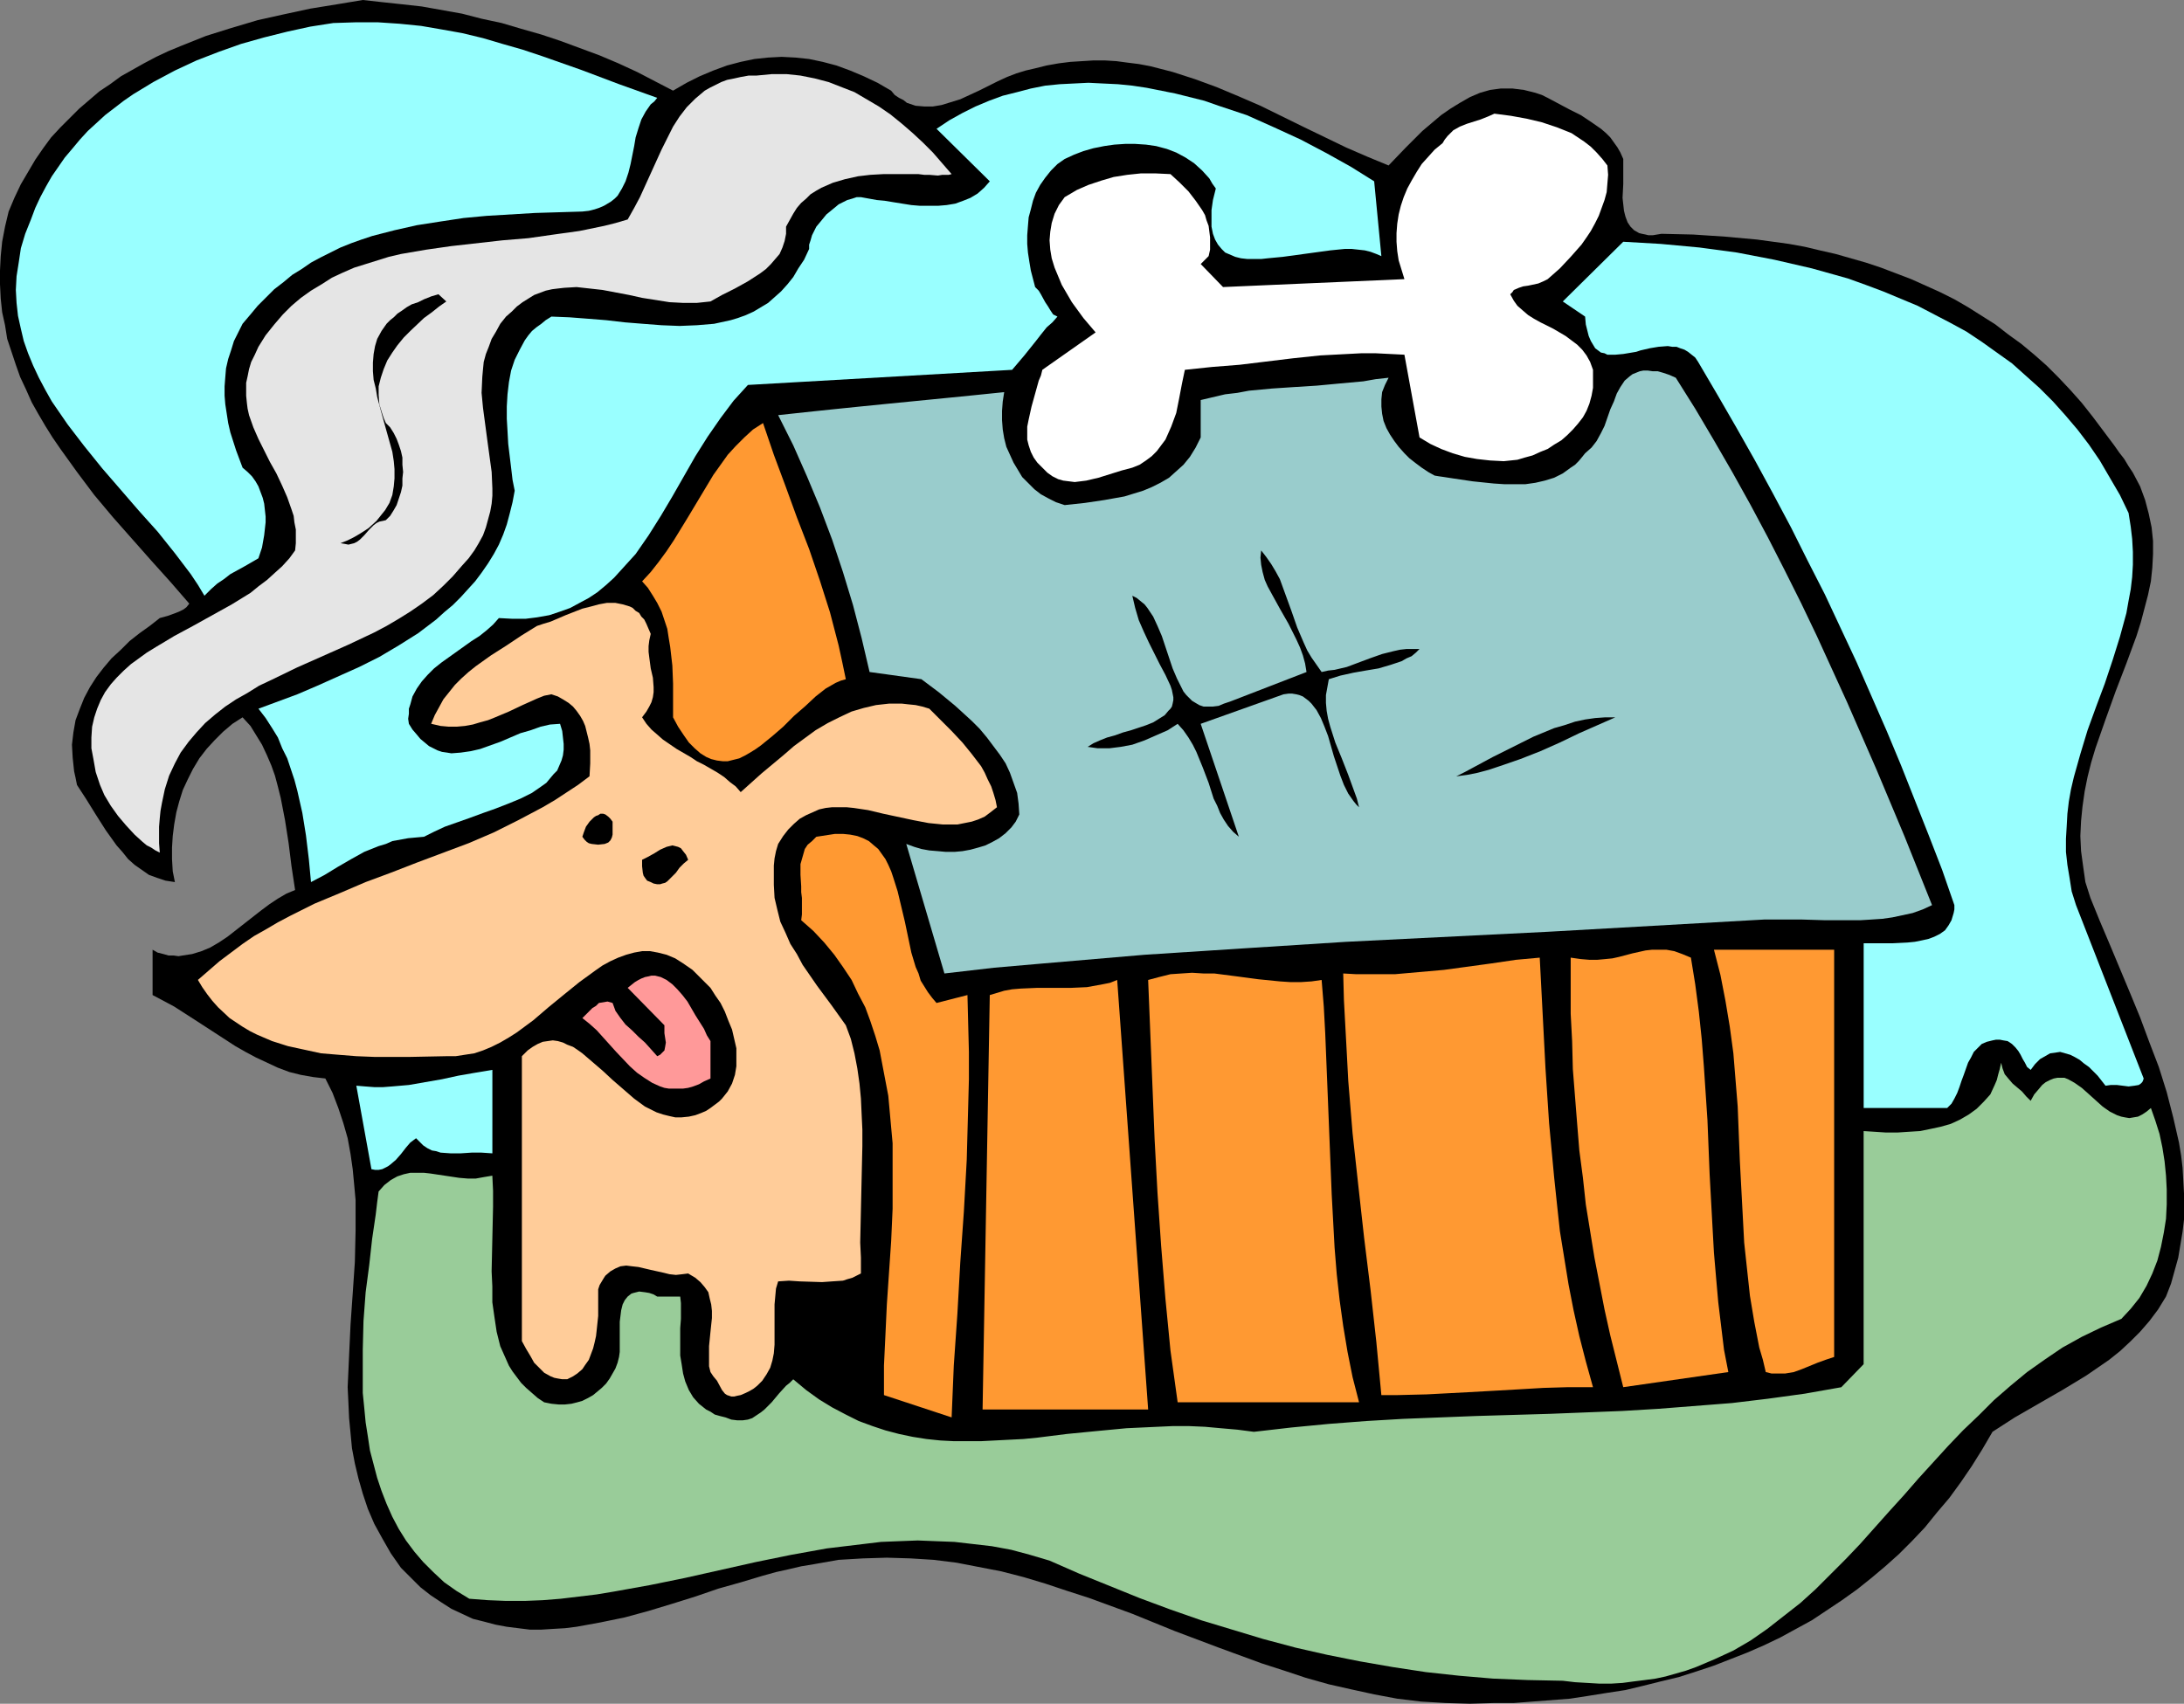 <?xml version="1.0" encoding="UTF-8" standalone="no"?>
<svg
   version="1.0"
   width="129.724mm"
   height="101.222mm"
   id="svg23"
   sodipodi:docname="Dog in House 6.wmf"
   xmlns:inkscape="http://www.inkscape.org/namespaces/inkscape"
   xmlns:sodipodi="http://sodipodi.sourceforge.net/DTD/sodipodi-0.dtd"
   xmlns="http://www.w3.org/2000/svg"
   xmlns:svg="http://www.w3.org/2000/svg">
  <rect width="100%" height="100%" fill="#808080" stroke="none"/>
  <sodipodi:namedview
     id="namedview23"
     pagecolor="#ffffff"
     bordercolor="#000000"
     borderopacity="0.25"
     inkscape:showpageshadow="2"
     inkscape:pageopacity="0.0"
     inkscape:pagecheckerboard="0"
     inkscape:deskcolor="#d1d1d1"
     inkscape:document-units="mm" />
  <defs
     id="defs1">
    <pattern
       id="WMFhbasepattern"
       patternUnits="userSpaceOnUse"
       width="6"
       height="6"
       x="0"
       y="0" />
  </defs>
  <path
     style="fill:#000000;fill-opacity:1;fill-rule:evenodd;stroke:none"
     d="m 151.096,20.356 3.07,-1.777 2.909,-1.454 3.07,-1.292 3.07,-1.131 3.07,-0.808 3.07,-0.646 3.07,-0.323 3.07,-0.162 3.07,0.162 3.07,0.323 3.07,0.646 3.07,0.808 3.07,1.131 3.07,1.292 3.07,1.454 3.07,1.777 0.808,0.969 0.97,0.646 0.97,0.485 0.808,0.646 0.97,0.323 0.97,0.323 1.939,0.162 h 1.939 l 1.939,-0.323 2.101,-0.646 2.101,-0.646 4.202,-1.939 4.202,-2.1 2.101,-0.969 2.101,-0.808 2.101,-0.646 2.101,-0.485 2.586,-0.646 2.747,-0.485 2.586,-0.323 2.586,-0.162 2.586,-0.162 h 2.586 l 2.586,0.162 2.424,0.323 2.586,0.323 2.586,0.485 5.01,1.292 5.01,1.616 4.848,1.777 5.01,2.1 4.848,2.1 9.534,4.685 9.696,4.685 4.848,2.1 4.686,1.939 3.717,-3.877 3.878,-3.877 2.101,-1.777 2.101,-1.777 2.101,-1.454 2.101,-1.292 2.262,-1.292 2.262,-0.969 2.262,-0.646 2.424,-0.323 h 2.586 l 1.293,0.162 1.293,0.162 1.293,0.323 1.293,0.323 1.454,0.485 1.293,0.646 2.424,1.292 2.424,1.292 2.586,1.292 2.424,1.616 2.101,1.454 1.131,0.969 0.97,0.969 0.808,1.131 0.808,1.131 0.646,1.131 0.646,1.454 v 1.131 1.454 1.454 1.616 l -0.162,3.07 0.162,1.454 0.162,1.454 0.323,1.292 0.485,1.292 0.646,0.969 0.808,0.808 1.131,0.646 0.646,0.162 0.808,0.162 0.646,0.162 h 0.97 l 0.97,-0.162 0.97,-0.162 7.11,0.162 7.272,0.485 7.11,0.646 7.11,0.969 3.555,0.646 3.394,0.808 3.555,0.808 3.394,0.969 3.394,0.969 3.394,1.131 3.394,1.292 3.394,1.292 3.232,1.454 3.232,1.454 3.232,1.616 3.07,1.777 3.07,1.939 3.07,1.939 2.909,2.262 2.909,2.1 2.909,2.423 2.747,2.423 2.747,2.746 2.586,2.746 2.586,2.908 2.424,3.07 2.424,3.231 2.424,3.231 1.131,1.616 1.131,1.454 0.97,1.616 0.97,1.454 1.616,3.07 1.131,3.07 0.808,3.07 0.646,3.07 0.323,3.07 v 2.908 l -0.162,3.07 -0.323,3.07 -0.646,3.07 -0.808,3.07 -0.808,3.07 -0.97,3.07 -2.262,6.139 -2.424,6.301 -2.262,6.301 -2.262,6.462 -0.97,3.231 -0.808,3.231 -0.646,3.231 -0.485,3.393 -0.323,3.231 -0.162,3.393 0.162,3.393 0.485,3.554 0.485,3.393 1.131,3.554 2.101,5.17 2.262,5.331 4.525,10.824 2.262,5.493 2.101,5.655 2.101,5.493 1.778,5.655 1.454,5.655 1.293,5.655 0.485,2.908 0.323,2.747 0.162,2.908 0.162,2.908 v 2.908 2.908 l -0.323,2.747 -0.485,2.908 -0.485,2.908 -0.808,2.908 -0.808,2.908 -1.131,2.908 -1.778,2.908 -1.939,2.585 -2.101,2.423 -2.262,2.262 -2.262,2.1 -2.424,1.939 -5.171,3.554 -5.333,3.231 -5.333,3.07 -5.333,3.07 -5.01,3.231 -2.262,3.877 -2.424,3.877 -2.424,3.554 -2.586,3.554 -2.747,3.231 -2.747,3.393 -2.909,3.07 -2.909,2.908 -3.07,2.746 -3.07,2.585 -3.232,2.585 -3.394,2.423 -3.394,2.262 -3.394,2.262 -3.555,1.939 -3.555,1.939 -3.717,1.777 -3.717,1.616 -3.717,1.454 -3.717,1.454 -3.878,1.292 -4.04,1.292 -4.04,0.969 -3.878,0.969 -4.04,0.969 -4.202,0.646 -4.04,0.646 -4.202,0.646 -4.202,0.323 -4.202,0.323 -4.202,0.323 h -4.363 l -5.494,0.162 -5.494,-0.162 -5.494,-0.323 -5.333,-0.646 -5.171,-0.969 -5.171,-1.131 -5.01,-1.131 -5.171,-1.454 -4.848,-1.616 -5.01,-1.616 -9.696,-3.554 -9.858,-3.716 -9.534,-3.877 -9.696,-3.554 -5.01,-1.616 -4.848,-1.616 -4.848,-1.454 -5.01,-1.292 -5.01,-0.969 -5.01,-0.969 -5.171,-0.646 -5.171,-0.323 -5.333,-0.162 -5.333,0.162 -5.494,0.323 -2.747,0.485 -2.747,0.485 -2.909,0.485 -2.747,0.646 -2.909,0.646 -2.909,0.808 -4.848,1.454 -5.171,1.454 -5.171,1.777 -5.171,1.616 -5.333,1.616 -5.333,1.454 -5.494,1.131 -5.333,0.969 -2.586,0.323 -2.747,0.162 -2.586,0.162 h -2.586 l -2.586,-0.323 -2.586,-0.323 -2.586,-0.485 -2.424,-0.646 -2.586,-0.646 -2.424,-1.131 -2.424,-1.131 -2.262,-1.454 -2.424,-1.616 -2.262,-1.777 -2.101,-2.1 -2.262,-2.262 -2.262,-3.231 -1.939,-3.393 -1.778,-3.231 -1.454,-3.393 -1.131,-3.393 -0.97,-3.393 -0.808,-3.393 -0.646,-3.393 -0.323,-3.393 -0.323,-3.393 -0.162,-3.554 -0.162,-3.393 0.323,-7.109 0.323,-6.947 0.485,-6.947 0.485,-7.109 0.162,-6.947 v -3.554 -3.393 l -0.323,-3.554 -0.323,-3.393 -0.485,-3.393 -0.646,-3.554 -0.97,-3.393 -1.131,-3.393 -1.293,-3.393 -1.616,-3.231 -2.747,-0.323 -2.747,-0.485 -2.586,-0.646 -2.586,-0.969 -2.424,-1.131 -2.424,-1.131 -2.424,-1.292 -2.262,-1.292 -9.211,-5.978 -4.525,-2.908 -2.424,-1.292 -2.424,-1.292 v -10.178 l 1.131,0.646 1.293,0.323 1.131,0.323 h 1.131 l 1.131,0.162 0.97,-0.162 2.101,-0.323 2.101,-0.646 1.939,-0.808 1.939,-1.131 1.939,-1.292 3.717,-2.908 3.717,-2.908 1.939,-1.454 1.939,-1.292 1.939,-1.131 1.939,-0.808 -0.808,-5.331 -0.646,-5.17 -0.808,-5.17 -0.97,-5.008 -0.646,-2.585 -0.646,-2.423 -0.808,-2.262 -0.97,-2.262 -1.131,-2.423 -1.293,-2.1 -1.293,-2.1 -1.778,-1.939 -2.262,1.454 -2.101,1.777 -1.939,1.939 -1.778,1.939 -1.616,2.1 -1.454,2.423 -1.131,2.262 -1.131,2.423 -0.808,2.585 -0.646,2.423 -0.485,2.746 -0.323,2.585 -0.162,2.585 v 2.585 l 0.162,2.747 0.485,2.423 -2.101,-0.323 -1.939,-0.646 -1.778,-0.646 -1.616,-1.131 -1.616,-1.131 -1.454,-1.292 -1.293,-1.616 -1.293,-1.454 -2.424,-3.393 -2.262,-3.554 -2.101,-3.393 -2.101,-3.231 -0.323,-1.616 -0.323,-1.454 -0.323,-3.07 -0.162,-2.908 0.323,-2.746 0.485,-2.747 0.97,-2.585 0.97,-2.423 1.293,-2.423 1.454,-2.262 1.616,-2.1 1.778,-2.1 2.101,-1.939 1.939,-1.939 2.262,-1.777 2.262,-1.616 2.262,-1.777 1.778,-0.485 1.778,-0.646 0.808,-0.323 0.97,-0.485 0.646,-0.485 0.646,-0.808 -4.202,-4.847 -4.363,-4.847 -8.565,-9.694 -4.202,-5.008 -3.878,-5.17 -3.717,-5.17 -1.778,-2.585 -1.616,-2.585 L 8.565,92.896 7.11,90.311 5.818,87.403 4.525,84.657 3.555,81.91 2.586,79.002 1.616,76.094 1.131,73.025 0.485,70.116 0.162,67.047 0,63.816 v -3.07 l 0.162,-3.231 0.323,-3.231 0.646,-3.393 0.808,-3.393 1.293,-3.07 1.454,-3.07 1.616,-2.746 1.616,-2.746 1.778,-2.585 1.778,-2.423 2.101,-2.262 2.101,-2.1 2.101,-2.1 2.262,-1.939 2.262,-1.939 2.424,-1.616 2.424,-1.777 2.586,-1.454 2.586,-1.454 2.747,-1.454 2.747,-1.292 L 40.562,10.34 46.218,8.078 51.874,6.301 57.853,4.524 63.67,3.231 69.65,1.939 75.629,0.969 81.446,0 l 4.363,0.485 4.525,0.485 4.363,0.485 4.525,0.808 4.525,0.808 4.363,1.131 4.525,0.969 4.363,1.292 4.525,1.292 4.363,1.454 4.363,1.616 4.363,1.616 4.202,1.777 4.202,1.939 4.04,2.1 z"
     id="path1" />
  <path
     style="fill:#99ffff;fill-opacity:1;fill-rule:evenodd;stroke:none"
     d="m 147.541,21.972 -0.646,0.808 -0.808,0.646 -1.131,1.616 -0.97,1.777 -0.646,1.939 -0.646,2.1 -0.323,1.939 -0.808,4.039 -0.485,1.939 -0.646,1.939 -0.808,1.616 -0.97,1.616 -0.646,0.646 -0.808,0.646 -0.808,0.485 -0.808,0.485 -1.131,0.485 -0.97,0.323 -1.293,0.323 -1.454,0.162 -10.666,0.323 -10.827,0.646 -5.171,0.485 -5.333,0.808 -5.171,0.808 -5.01,1.131 -5.01,1.292 -2.424,0.808 -2.262,0.808 -2.424,0.969 -2.262,1.131 -2.262,1.131 -2.101,1.131 -2.101,1.454 -2.101,1.292 -1.939,1.616 -2.101,1.616 -1.778,1.777 -1.939,1.939 -1.616,1.939 -1.778,2.1 -0.97,1.939 -0.97,1.939 -0.646,2.1 -0.646,1.939 -0.485,2.1 -0.162,1.939 -0.162,2.1 v 2.1 l 0.162,1.939 0.323,2.1 0.323,2.1 0.485,2.1 1.293,4.039 1.454,3.877 1.131,0.969 0.97,0.969 0.808,1.131 0.646,1.131 0.485,1.292 0.485,1.292 0.323,1.292 0.162,1.454 0.162,1.454 v 1.292 l -0.323,2.908 -0.485,2.747 -0.808,2.423 -3.07,1.777 -3.232,1.777 -1.454,1.131 -1.454,0.969 -1.454,1.292 -1.454,1.454 -1.454,-2.423 -1.616,-2.423 -3.555,-4.685 -3.878,-4.847 -4.202,-4.685 -8.242,-9.532 -4.04,-5.008 -3.717,-4.847 -1.778,-2.585 -1.778,-2.585 -1.454,-2.585 L 8.726,84.818 7.434,82.072 6.302,79.325 5.333,76.579 4.686,73.832 4.04,70.924 3.717,68.016 3.555,65.108 l 0.162,-3.07 0.485,-3.07 0.485,-3.231 0.97,-3.231 1.293,-3.231 0.97,-2.585 1.131,-2.423 1.293,-2.423 1.293,-2.262 1.454,-2.1 1.454,-2.1 1.778,-2.1 1.616,-1.939 1.778,-1.939 1.939,-1.777 1.939,-1.777 2.101,-1.616 2.101,-1.616 2.101,-1.454 4.525,-2.746 4.848,-2.585 4.848,-2.262 5.01,-1.939 5.01,-1.777 5.171,-1.454 5.171,-1.292 5.171,-1.131 5.171,-0.808 5.01,-0.162 h 5.01 l 4.848,0.323 4.848,0.485 4.686,0.808 4.525,0.808 4.686,1.131 4.363,1.292 4.525,1.292 4.363,1.454 8.726,3.07 8.565,3.231 z"
     id="path2" />
  <path
     style="fill:#e5e5e5;fill-opacity:1;fill-rule:evenodd;stroke:none"
     d="m 213.635,39.097 -0.646,0.162 h -0.646 -0.808 l -0.97,0.162 -1.939,-0.162 h -1.131 l -1.293,-0.162 h -2.424 -2.747 -2.747 l -2.909,0.162 -2.747,0.323 -2.909,0.646 -2.747,0.808 -2.586,1.131 -1.131,0.646 -1.293,0.808 -0.97,0.969 -1.131,0.969 -0.97,1.131 -0.808,1.292 -0.808,1.454 -0.808,1.454 v 1.616 l -0.323,1.616 -0.485,1.454 -0.646,1.454 -0.97,1.131 -0.97,1.131 -1.131,1.131 -1.293,0.969 -2.747,1.777 -2.909,1.616 -2.909,1.454 -2.586,1.454 -3.07,0.323 h -3.07 l -3.07,-0.162 -3.07,-0.485 -3.07,-0.485 -2.909,-0.646 -5.979,-1.131 -2.909,-0.323 -2.909,-0.323 -2.747,0.162 -1.454,0.162 -1.293,0.162 -1.454,0.323 -1.293,0.485 -1.293,0.485 -1.293,0.808 -1.293,0.808 -1.293,0.969 -1.131,1.131 -1.293,1.131 -1.293,1.616 -0.97,1.777 -0.97,1.616 -0.646,1.777 -0.646,1.616 -0.485,1.777 -0.162,1.616 -0.162,1.777 -0.162,3.554 0.323,3.393 0.97,7.27 0.485,3.554 0.485,3.554 0.162,3.716 v 1.616 l -0.162,1.777 -0.323,1.777 -0.485,1.777 -0.485,1.777 -0.646,1.777 -0.97,1.777 -0.97,1.616 -1.293,1.777 -1.454,1.616 -2.101,2.423 -2.101,2.1 -2.262,2.1 -2.586,1.939 -2.586,1.777 -2.586,1.616 -2.747,1.616 -2.747,1.454 -5.818,2.747 -5.818,2.585 -5.818,2.585 -5.656,2.747 -2.747,1.292 -2.586,1.616 -2.586,1.454 -2.424,1.616 -2.262,1.777 -2.262,1.939 -1.939,2.1 -1.778,2.1 -1.778,2.423 -1.293,2.423 -1.293,2.747 -0.97,3.07 -0.646,3.07 -0.323,1.777 -0.162,1.616 -0.162,1.939 v 1.777 1.939 l 0.162,2.1 -0.97,-0.485 -0.97,-0.646 -0.97,-0.485 -0.97,-0.808 -1.778,-1.616 -1.939,-2.1 -1.778,-2.1 -1.616,-2.262 -1.454,-2.423 -0.97,-2.262 -0.97,-2.908 -0.485,-2.747 -0.485,-2.585 v -2.423 l 0.162,-2.423 0.485,-2.1 0.646,-1.939 0.808,-1.939 0.97,-1.777 1.293,-1.777 1.293,-1.454 1.616,-1.616 1.616,-1.454 1.778,-1.292 1.778,-1.292 2.101,-1.292 4.04,-2.423 4.202,-2.262 4.363,-2.423 4.363,-2.423 4.202,-2.585 1.778,-1.454 1.939,-1.454 1.778,-1.616 1.616,-1.454 1.616,-1.777 1.293,-1.777 0.162,-1.616 v -1.616 -1.454 l -0.323,-1.616 -0.162,-1.454 -0.485,-1.454 -0.97,-2.747 -1.131,-2.585 -1.293,-2.746 -1.454,-2.585 -1.293,-2.585 -1.293,-2.585 -1.131,-2.585 -0.97,-2.746 -0.323,-1.454 -0.162,-1.292 -0.162,-1.616 v -1.454 -1.454 l 0.323,-1.454 0.323,-1.616 0.485,-1.616 0.808,-1.616 0.808,-1.777 1.616,-2.585 1.939,-2.423 1.939,-2.262 1.939,-1.939 2.101,-1.777 2.262,-1.616 2.424,-1.454 2.262,-1.454 2.424,-1.131 2.586,-1.131 2.586,-0.808 2.586,-0.808 2.586,-0.808 2.747,-0.646 5.656,-0.969 5.656,-0.808 11.474,-1.292 5.818,-0.485 5.656,-0.808 5.818,-0.808 5.494,-1.131 2.586,-0.646 2.747,-0.808 1.454,-2.585 1.293,-2.423 2.424,-5.331 2.424,-5.331 1.293,-2.585 1.293,-2.585 1.454,-2.262 1.616,-2.1 1.939,-1.939 2.101,-1.777 1.131,-0.646 1.293,-0.646 1.293,-0.646 1.293,-0.485 1.616,-0.323 1.454,-0.323 1.778,-0.323 h 1.778 l 3.394,-0.323 h 3.394 l 3.07,0.323 3.232,0.646 3.07,0.808 2.909,1.131 2.909,1.131 2.747,1.616 2.747,1.616 2.586,1.777 2.586,2.1 2.424,2.1 2.262,2.1 2.262,2.262 2.101,2.423 z"
     id="path3" />
  <path
     style="fill:#99ffff;fill-opacity:1;fill-rule:evenodd;stroke:none"
     d="m 308.494,40.713 1.616,16.802 -1.131,-0.485 -1.293,-0.485 -1.293,-0.323 -1.454,-0.162 -1.454,-0.162 h -1.616 l -3.232,0.323 -3.555,0.485 -7.11,0.969 -3.394,0.323 -1.454,0.162 h -1.616 -1.454 l -1.454,-0.162 -1.293,-0.323 -1.131,-0.485 -1.131,-0.485 -0.808,-0.808 -0.808,-0.969 -0.646,-1.131 -0.485,-1.292 -0.323,-1.616 v -1.777 -1.939 l 0.323,-2.262 0.323,-1.292 0.323,-1.292 -0.808,-1.131 -0.646,-1.131 -1.616,-1.777 -1.778,-1.616 -1.939,-1.292 -2.101,-1.131 -2.101,-0.808 -2.424,-0.646 -2.262,-0.323 -2.424,-0.162 h -2.262 l -2.424,0.162 -2.262,0.323 -2.424,0.485 -2.262,0.646 -2.101,0.808 -2.101,0.969 -1.616,1.131 -1.454,1.454 -1.293,1.616 -1.131,1.616 -0.97,1.777 -0.646,1.777 -0.485,1.939 -0.485,1.777 -0.162,1.939 -0.162,2.1 v 1.939 l 0.162,1.939 0.323,2.1 0.323,1.939 0.97,3.716 0.808,0.808 0.485,0.808 0.97,1.777 0.646,0.969 0.485,0.808 0.646,0.969 0.97,0.485 -1.131,1.292 -1.293,1.131 -1.293,1.616 -1.131,1.454 -2.586,3.231 -2.747,3.231 -59.307,3.393 -1.616,1.777 -1.616,1.777 -1.454,1.939 -1.454,1.939 -2.909,4.201 -2.747,4.362 -5.171,9.047 -2.586,4.362 -2.747,4.362 -2.909,4.201 -1.616,1.777 -1.616,1.777 -1.616,1.777 -1.778,1.616 -1.939,1.616 -1.939,1.292 -2.101,1.131 -2.101,1.131 -2.262,0.808 -2.424,0.808 -2.747,0.485 -2.586,0.323 h -2.909 l -3.07,-0.162 -1.293,1.454 -1.454,1.292 -1.616,1.292 -1.778,1.131 -3.394,2.423 -3.394,2.423 -1.616,1.292 -1.454,1.454 -1.293,1.454 -1.131,1.616 -0.97,1.777 -0.485,1.777 -0.323,0.969 v 1.131 l -0.162,1.131 0.162,1.131 0.808,1.292 0.97,1.131 0.808,0.969 0.97,0.808 0.97,0.808 0.97,0.485 0.97,0.485 0.97,0.323 1.131,0.162 0.97,0.162 2.101,-0.162 2.262,-0.323 2.101,-0.485 2.262,-0.808 2.262,-0.808 2.262,-0.969 2.262,-0.969 2.262,-0.646 2.262,-0.808 2.101,-0.485 2.262,-0.162 0.485,1.616 0.162,1.454 0.162,1.454 v 1.292 l -0.162,1.292 -0.323,1.131 -0.485,1.131 -0.485,1.131 -0.808,0.808 -0.808,0.969 -0.808,0.969 -1.131,0.808 -2.101,1.454 -2.586,1.292 -2.747,1.131 -2.909,1.131 -2.747,0.969 -3.07,1.131 -2.747,0.969 -2.747,0.969 -2.424,1.131 -2.262,1.131 -1.778,0.162 -1.778,0.162 -1.778,0.323 -1.778,0.323 -1.454,0.646 -1.616,0.485 -3.232,1.292 -2.909,1.616 -3.07,1.777 -2.909,1.777 -3.07,1.616 -0.485,-5.17 -0.646,-5.331 -0.808,-5.008 -1.131,-5.008 -0.646,-2.423 -0.808,-2.423 -0.808,-2.423 -1.131,-2.262 -0.97,-2.423 -1.293,-2.1 -1.454,-2.262 -1.616,-2.1 4.363,-1.616 4.363,-1.616 4.525,-1.939 4.686,-2.1 4.686,-2.1 4.525,-2.262 4.363,-2.585 4.363,-2.747 4.04,-3.07 1.778,-1.616 1.939,-1.616 1.778,-1.777 1.616,-1.777 1.616,-1.777 1.454,-1.939 1.454,-2.1 1.293,-2.1 1.131,-2.1 0.97,-2.262 0.808,-2.262 0.646,-2.423 0.646,-2.585 0.485,-2.585 -0.485,-2.423 -0.323,-2.746 -0.646,-5.331 -0.162,-2.908 -0.162,-2.746 v -2.746 l 0.162,-2.746 0.323,-2.746 0.485,-2.585 0.808,-2.423 1.131,-2.262 1.131,-2.1 0.808,-1.131 0.808,-0.969 0.97,-0.808 1.131,-0.808 0.97,-0.808 1.293,-0.808 4.04,0.162 4.202,0.323 4.04,0.323 4.202,0.485 4.04,0.323 4.202,0.323 4.04,0.162 3.878,-0.162 3.878,-0.323 3.717,-0.808 1.616,-0.485 1.778,-0.646 1.778,-0.808 1.616,-0.969 1.616,-0.969 1.454,-1.292 1.454,-1.292 1.454,-1.616 1.293,-1.616 1.131,-1.939 1.293,-1.939 1.131,-2.423 v -0.969 l 0.323,-0.969 0.323,-1.131 0.485,-0.969 0.485,-0.969 0.808,-0.969 1.454,-1.777 1.778,-1.454 0.97,-0.808 0.97,-0.485 0.97,-0.485 1.131,-0.323 0.97,-0.323 h 0.97 l 1.778,0.323 1.778,0.323 1.778,0.162 1.939,0.323 4.04,0.646 1.939,0.162 h 2.101 1.939 l 1.939,-0.162 1.939,-0.323 1.778,-0.646 1.616,-0.646 1.616,-0.969 1.454,-1.292 1.293,-1.454 -11.958,-11.794 2.909,-1.939 2.909,-1.616 2.909,-1.454 3.07,-1.292 3.07,-1.131 3.232,-0.808 3.07,-0.808 3.232,-0.646 3.232,-0.323 3.232,-0.162 3.232,-0.162 3.232,0.162 3.394,0.162 3.232,0.323 3.232,0.485 6.464,1.292 3.232,0.808 3.232,0.808 3.232,1.131 6.302,2.1 6.141,2.746 5.979,2.746 5.818,3.07 5.494,3.07 z"
     id="path4" />
  <path
     style="fill:#ffffff;fill-opacity:1;fill-rule:evenodd;stroke:none"
     d="m 360.852,37.159 0.162,2.1 -0.162,1.939 -0.162,1.939 -0.485,1.777 -0.646,1.777 -0.646,1.777 -0.808,1.616 -0.97,1.777 -0.97,1.454 -1.131,1.616 -2.424,2.746 -2.424,2.585 -2.747,2.423 -0.97,0.485 -1.131,0.485 -2.262,0.485 -1.131,0.162 -0.97,0.323 -1.131,0.485 -0.323,0.485 -0.485,0.485 0.808,1.454 0.808,1.131 1.293,1.131 1.131,0.969 1.293,0.808 1.454,0.808 2.909,1.454 2.747,1.616 1.293,0.969 1.293,0.969 1.131,1.131 0.97,1.292 0.808,1.454 0.646,1.777 v 1.939 2.1 l -0.323,1.777 -0.485,1.777 -0.646,1.616 -0.808,1.454 -1.131,1.454 -1.131,1.292 -1.293,1.292 -1.293,1.131 -1.616,0.969 -1.454,0.969 -1.616,0.646 -1.778,0.808 -1.778,0.485 -1.616,0.485 -3.07,0.323 -3.07,-0.162 -2.909,-0.323 -2.747,-0.485 -2.747,-0.808 -2.586,-0.969 -2.424,-1.131 -2.424,-1.454 -3.394,-18.579 -3.232,-0.162 -3.232,-0.162 h -3.232 l -3.07,0.162 -6.141,0.323 -6.141,0.646 -11.958,1.454 -6.141,0.485 -6.141,0.646 -0.646,3.07 -0.646,3.393 -0.646,3.231 -1.131,3.07 -0.646,1.454 -0.646,1.454 -0.97,1.292 -0.97,1.292 -1.131,1.131 -1.293,0.969 -1.454,0.969 -1.616,0.646 -2.424,0.646 -2.586,0.808 -2.586,0.808 -2.747,0.646 -1.293,0.162 -1.293,0.162 -1.293,-0.162 -1.293,-0.162 -1.131,-0.323 -1.293,-0.646 -1.131,-0.808 -1.131,-1.131 -1.131,-1.131 -0.808,-1.131 -0.646,-1.292 -0.485,-1.454 -0.323,-1.292 v -1.454 -1.454 l 0.323,-1.616 0.646,-2.908 0.808,-2.908 0.808,-2.908 0.485,-1.131 0.323,-1.292 11.958,-8.401 -2.747,-3.231 -2.586,-3.554 -1.131,-1.939 -1.131,-1.939 -0.808,-1.939 -0.808,-1.939 -0.646,-2.1 -0.323,-1.939 -0.162,-2.1 0.162,-1.939 0.323,-1.939 0.646,-2.1 0.97,-1.939 1.293,-1.777 2.747,-1.616 2.586,-1.131 2.909,-0.969 2.747,-0.808 3.07,-0.485 3.07,-0.323 h 3.232 l 3.394,0.162 2.101,1.939 1.939,1.939 1.616,2.1 1.454,2.1 0.646,1.131 0.323,1.131 0.485,1.292 0.162,1.292 0.162,1.292 v 1.292 1.454 l -0.323,1.454 -1.778,1.777 5.01,5.17 40.723,-1.777 -0.646,-2.1 -0.646,-2.1 -0.323,-2.1 -0.162,-2.1 v -1.939 l 0.162,-2.1 0.323,-2.1 0.485,-1.939 0.646,-1.939 0.808,-1.939 0.97,-1.777 1.131,-1.939 1.131,-1.777 1.454,-1.616 1.454,-1.616 1.778,-1.454 0.485,-0.808 0.646,-0.808 0.646,-0.646 0.646,-0.646 1.454,-0.808 1.616,-0.646 3.07,-0.969 1.616,-0.646 1.454,-0.646 3.717,0.485 3.555,0.646 3.394,0.808 3.394,1.131 1.616,0.646 1.616,0.646 1.454,0.969 1.454,0.969 1.454,1.131 1.293,1.292 1.293,1.454 z"
     id="path5" />
  <path
     style="fill:#99ffff;fill-opacity:1;fill-rule:evenodd;stroke:none"
     d="m 477.851,115.191 0.485,3.07 0.323,2.747 0.162,2.908 v 2.908 l -0.162,2.747 -0.323,2.746 -0.485,2.585 -0.485,2.747 -1.454,5.331 -1.616,5.17 -1.778,5.331 -1.939,5.17 -1.939,5.331 -1.616,5.331 -1.454,5.17 -0.646,2.747 -0.485,2.746 -0.323,2.747 -0.162,2.908 -0.162,2.747 v 2.908 l 0.323,2.908 0.485,2.908 0.485,3.07 0.97,3.07 15.19,38.936 -0.162,0.485 -0.162,0.323 -0.323,0.323 -0.485,0.323 -0.97,0.162 -1.293,0.162 -1.293,-0.162 -1.293,-0.162 h -1.454 l -1.131,0.162 -1.778,-2.262 -1.939,-1.939 -1.131,-0.808 -0.97,-0.808 -1.131,-0.646 -0.97,-0.485 -1.131,-0.323 -1.131,-0.323 -1.131,0.162 -1.131,0.162 -1.131,0.646 -1.131,0.646 -1.131,1.131 -0.97,1.292 -0.808,-0.646 -0.485,-0.969 -0.485,-0.808 -0.485,-0.969 -0.485,-0.808 -0.646,-0.808 -0.808,-0.808 -0.97,-0.646 -0.97,-0.162 -0.808,-0.162 h -0.808 l -0.808,0.162 -1.293,0.323 -1.131,0.485 -0.97,0.969 -0.808,0.808 -0.646,1.292 -0.646,1.131 -0.97,2.747 -0.485,1.292 -0.485,1.454 -0.485,1.292 -0.646,1.292 -0.646,1.131 -0.97,0.969 h -18.746 v -36.997 h 3.232 3.394 l 3.232,-0.162 1.616,-0.162 1.616,-0.323 1.454,-0.323 1.293,-0.485 1.293,-0.646 1.131,-0.808 0.808,-1.131 0.646,-1.131 0.485,-1.616 0.162,-0.808 v -0.969 l -2.747,-7.916 -3.07,-7.916 -3.07,-7.755 -3.07,-7.755 -3.232,-7.755 -3.394,-7.755 -3.394,-7.755 -3.555,-7.593 -3.555,-7.593 -3.878,-7.593 -3.717,-7.432 -4.04,-7.593 -4.04,-7.432 -4.202,-7.432 -4.202,-7.27 -4.363,-7.432 -0.646,-0.969 -0.808,-0.646 -0.808,-0.646 -0.808,-0.485 -0.97,-0.323 -0.808,-0.323 h -0.97 l -0.97,-0.162 -2.101,0.162 -1.939,0.323 -2.101,0.485 -0.97,0.323 -0.97,0.162 -1.939,0.323 -1.778,0.162 h -0.97 -0.808 l -0.646,-0.323 -0.808,-0.162 -0.646,-0.485 -0.646,-0.485 -0.485,-0.808 -0.485,-0.808 -0.485,-1.131 -0.323,-1.292 -0.323,-1.292 -0.162,-1.777 -5.01,-3.393 13.574,-13.409 8.403,0.485 8.726,0.808 8.403,1.131 4.202,0.808 4.202,0.808 4.202,0.969 4.202,0.969 4.04,1.131 4.04,1.131 4.04,1.454 3.878,1.454 3.878,1.616 3.878,1.616 3.717,1.939 3.717,1.939 3.555,1.939 3.394,2.262 3.394,2.423 3.394,2.423 3.07,2.746 3.07,2.746 3.07,3.07 2.747,3.07 2.747,3.231 2.586,3.393 2.424,3.554 2.262,3.877 2.262,3.877 z"
     id="path6" />
  <path
     style="fill:#000000;fill-opacity:1;fill-rule:evenodd;stroke:none"
     d="m 100.192,67.693 -1.616,1.131 -1.616,1.292 -1.778,1.292 -3.07,2.908 -1.454,1.454 -1.454,1.777 -1.131,1.616 -1.131,1.777 -0.808,1.939 -0.646,1.939 -0.485,1.939 v 1.939 l 0.162,2.1 0.646,2.1 0.323,0.969 0.485,1.131 0.97,0.969 0.808,1.292 0.646,1.292 0.485,1.292 0.485,1.454 0.323,1.454 v 1.616 l 0.162,1.616 -0.162,1.454 v 1.616 l -0.323,1.454 -0.485,1.454 -0.485,1.454 -0.646,1.131 -0.808,1.292 -0.97,0.969 -0.646,0.162 -0.808,0.162 -0.646,0.323 -0.646,0.485 -0.97,0.969 -1.131,1.292 -0.97,0.969 -0.646,0.485 -0.646,0.323 -0.646,0.162 -0.646,0.162 -0.808,-0.162 -0.97,-0.162 1.616,-0.646 1.293,-0.646 1.131,-0.646 1.293,-0.808 0.97,-0.646 1.778,-1.616 0.646,-0.808 1.293,-1.616 0.97,-1.616 0.646,-1.777 0.323,-1.939 0.162,-1.777 v -2.1 l -0.162,-1.777 -0.323,-2.1 -1.131,-4.039 -1.131,-4.039 -1.131,-4.201 -0.323,-1.939 -0.485,-1.939 -0.162,-1.939 v -1.939 l 0.162,-1.939 0.323,-1.777 0.485,-1.616 0.97,-1.777 1.131,-1.616 0.808,-0.808 0.808,-0.646 0.808,-0.808 0.97,-0.646 1.131,-0.808 1.131,-0.646 1.454,-0.485 1.293,-0.646 1.616,-0.646 1.616,-0.485 z"
     id="path7" />
  <path
     style="fill:#99cccc;fill-opacity:1;fill-rule:evenodd;stroke:none"
     d="m 322.068,106.79 0.97,0.162 1.131,0.162 2.101,0.323 4.363,0.646 4.686,0.485 2.424,0.162 h 2.262 2.424 l 2.262,-0.323 2.101,-0.485 2.101,-0.646 1.939,-0.969 1.778,-1.292 0.97,-0.646 0.808,-0.808 0.808,-0.969 0.646,-0.808 1.454,-1.292 1.131,-1.454 0.97,-1.777 0.808,-1.616 1.293,-3.716 0.808,-1.777 0.646,-1.777 0.808,-1.454 0.97,-1.454 1.131,-0.969 0.646,-0.485 0.808,-0.323 0.808,-0.323 0.808,-0.162 h 0.97 l 1.131,0.162 h 1.131 l 1.131,0.323 1.454,0.485 1.454,0.646 4.363,6.947 4.202,7.109 4.202,7.27 4.04,7.27 3.878,7.27 3.717,7.27 3.717,7.432 3.555,7.432 3.394,7.432 3.394,7.432 6.626,15.187 6.302,15.025 6.141,15.348 -2.101,0.969 -2.262,0.808 -2.262,0.485 -2.262,0.485 -2.262,0.323 -2.424,0.162 -2.586,0.162 h -2.424 -5.333 l -5.333,-0.162 h -5.656 -2.747 l -2.909,0.162 -22.786,1.292 -22.786,1.292 -45.41,2.262 -22.786,1.454 -22.462,1.454 -11.312,0.969 -11.312,0.969 -11.15,0.969 -11.15,1.292 -8.565,-29.081 1.778,0.646 1.616,0.485 1.778,0.323 1.939,0.162 1.778,0.162 h 1.939 l 1.778,-0.162 1.778,-0.323 1.778,-0.485 1.616,-0.485 1.616,-0.808 1.454,-0.808 1.454,-1.131 1.293,-1.292 0.97,-1.292 0.808,-1.616 -0.162,-2.423 -0.323,-2.423 -0.808,-2.262 -0.808,-2.262 -0.97,-2.1 -1.293,-1.939 -1.454,-1.939 -1.454,-1.939 -1.616,-1.939 -1.778,-1.777 -3.717,-3.393 -3.717,-3.07 -3.878,-2.908 -11.635,-1.616 -1.778,-7.593 -1.939,-7.432 -2.262,-7.432 -2.424,-7.27 -2.747,-7.27 -2.909,-6.947 -3.07,-6.947 -3.394,-6.785 5.979,-0.646 6.141,-0.646 6.302,-0.646 6.464,-0.646 13.09,-1.292 6.464,-0.646 6.302,-0.646 -0.323,2.1 -0.162,2.1 v 2.1 l 0.162,2.1 0.323,1.939 0.485,1.939 0.808,1.777 0.808,1.777 0.97,1.616 0.97,1.616 1.293,1.292 1.454,1.454 1.454,1.131 1.778,0.969 1.616,0.808 1.939,0.646 4.525,-0.485 4.363,-0.646 4.525,-0.808 2.101,-0.646 2.101,-0.646 1.939,-0.808 1.939,-0.969 1.939,-1.131 1.616,-1.454 1.616,-1.454 1.454,-1.777 1.293,-2.1 1.131,-2.262 v -8.401 0 l 2.747,-0.646 2.747,-0.646 2.747,-0.323 2.586,-0.485 5.171,-0.485 4.848,-0.323 2.586,-0.162 2.586,-0.162 5.171,-0.485 5.333,-0.485 2.747,-0.485 2.909,-0.323 -0.808,1.616 -0.646,1.616 -0.162,1.616 v 1.616 l 0.162,1.616 0.323,1.616 0.646,1.616 0.808,1.454 0.97,1.454 0.97,1.292 1.293,1.454 1.131,1.131 1.454,1.131 1.293,0.969 1.454,0.969 z"
     id="path8" />
  <path
     style="fill:#ff9932;fill-opacity:1;fill-rule:evenodd;stroke:none"
     d="m 171.296,94.997 2.424,7.109 2.586,6.947 2.586,7.109 2.747,7.109 2.424,7.109 2.262,7.109 0.97,3.716 0.97,3.716 0.808,3.716 0.808,3.877 -1.131,0.323 -1.131,0.485 -1.131,0.646 -1.131,0.646 -2.262,1.777 -2.424,2.262 -2.424,2.1 -2.424,2.423 -2.424,2.1 -2.586,2.1 -1.131,0.808 -1.293,0.808 -1.131,0.646 -1.293,0.646 -1.293,0.323 -1.293,0.323 h -1.131 l -1.293,-0.162 -1.293,-0.323 -1.131,-0.485 -1.293,-0.808 -1.293,-1.131 -1.293,-1.292 -1.131,-1.616 -1.293,-1.939 -1.131,-2.1 v -3.716 -3.877 l -0.162,-4.039 -0.485,-4.201 -0.323,-1.939 -0.323,-2.1 -0.646,-1.939 -0.646,-1.939 -0.97,-1.939 -0.97,-1.616 -1.131,-1.777 -1.293,-1.454 1.939,-2.1 1.778,-2.262 1.778,-2.423 1.616,-2.423 3.07,-5.008 2.909,-4.847 2.909,-4.847 1.616,-2.262 1.616,-2.262 1.778,-1.939 1.939,-1.939 1.939,-1.777 z"
     id="path9" />
  <path
     style="fill:#000000;fill-opacity:1;fill-rule:evenodd;stroke:none"
     d="m 296.697,150.896 1.454,-0.323 1.454,-0.162 2.747,-0.646 2.586,-0.969 2.586,-0.969 2.747,-0.969 2.586,-0.646 1.454,-0.323 1.454,-0.162 h 1.454 1.454 l -0.808,0.808 -0.97,0.808 -1.131,0.485 -1.131,0.646 -2.424,0.808 -2.747,0.808 -2.909,0.485 -2.747,0.485 -2.909,0.646 -2.586,0.808 -0.323,1.777 -0.323,1.777 v 1.777 l 0.162,1.777 0.323,1.777 0.485,1.777 1.131,3.554 1.454,3.554 1.454,3.716 1.293,3.554 0.646,1.777 0.485,1.939 -0.646,-0.646 -0.646,-0.808 -1.131,-1.616 -0.97,-1.939 -0.808,-2.1 -1.454,-4.362 -1.293,-4.524 -0.808,-2.1 -0.808,-1.939 -0.97,-1.777 -1.131,-1.454 -0.646,-0.646 -0.646,-0.485 -0.646,-0.485 -0.808,-0.323 -0.646,-0.162 -0.97,-0.162 h -0.808 l -1.131,0.162 -18.584,6.624 8.565,25.365 -1.293,-1.131 -1.131,-1.292 -0.97,-1.454 -0.808,-1.454 -0.646,-1.616 -0.808,-1.616 -1.131,-3.554 -1.293,-3.393 -1.454,-3.554 -0.808,-1.616 -0.97,-1.616 -1.131,-1.616 -1.293,-1.454 -2.262,1.454 -2.586,1.131 -2.586,1.131 -2.747,0.969 -2.586,0.485 -2.586,0.323 h -1.293 -1.293 l -1.131,-0.162 -1.131,-0.162 1.293,-0.808 1.454,-0.646 1.616,-0.646 1.778,-0.485 1.778,-0.646 1.778,-0.485 3.394,-1.131 1.616,-0.646 1.293,-0.808 1.293,-0.808 0.808,-0.969 0.485,-0.485 0.323,-0.485 0.162,-0.646 0.162,-0.808 v -0.646 l -0.162,-0.808 -0.162,-0.808 -0.323,-0.969 -1.131,-2.423 -1.293,-2.423 -2.424,-4.847 -1.131,-2.423 -1.131,-2.585 -0.808,-2.747 -0.646,-2.747 0.97,0.485 1.778,1.454 0.646,0.808 1.293,1.939 0.97,2.1 0.97,2.262 0.808,2.423 0.808,2.423 0.808,2.423 0.97,2.262 0.97,1.939 0.485,0.969 0.646,0.808 0.646,0.646 0.646,0.646 0.808,0.485 0.808,0.485 0.97,0.323 h 0.97 1.131 l 1.293,-0.162 1.131,-0.485 1.454,-0.485 17.13,-6.624 -0.323,-1.939 -0.485,-1.777 -0.646,-1.777 -0.808,-1.777 -1.778,-3.554 -1.939,-3.393 -1.778,-3.231 -0.97,-1.777 -0.646,-1.454 -0.485,-1.777 -0.323,-1.616 -0.162,-1.616 0.162,-1.616 1.131,1.454 1.131,1.616 0.97,1.616 0.97,1.777 1.293,3.554 1.293,3.554 1.293,3.716 1.454,3.393 0.808,1.777 0.97,1.616 1.131,1.616 z"
     id="path10" />
  <path
     style="fill:#ffcc99;fill-opacity:1;fill-rule:evenodd;stroke:none"
     d="m 146.086,142.333 -0.323,1.454 -0.162,1.292 v 1.292 l 0.162,1.292 0.323,2.423 0.485,2.1 0.162,2.1 v 1.131 l -0.162,1.131 -0.323,1.131 -0.485,0.969 -0.646,1.131 -0.97,1.292 0.97,1.454 1.131,1.292 1.293,1.131 1.293,1.131 3.07,2.1 3.07,1.777 1.454,0.969 1.616,0.808 3.07,1.777 1.454,0.969 1.293,1.131 1.293,0.969 1.131,1.292 4.686,-4.201 4.848,-4.039 2.424,-2.1 2.424,-1.777 2.424,-1.777 2.747,-1.616 2.586,-1.292 2.747,-1.292 2.747,-0.808 2.747,-0.646 2.909,-0.323 h 1.454 1.454 l 1.454,0.162 1.616,0.162 1.454,0.323 1.616,0.485 5.01,5.008 2.424,2.585 2.101,2.585 2.101,2.747 0.808,1.454 0.646,1.454 0.808,1.616 0.485,1.454 0.485,1.616 0.323,1.616 -1.454,1.131 -1.293,0.969 -1.454,0.646 -1.454,0.485 -1.616,0.323 -1.616,0.323 h -1.616 -1.616 l -3.232,-0.323 -3.394,-0.646 -6.787,-1.454 -3.394,-0.808 -3.232,-0.485 -1.616,-0.162 h -1.616 -1.616 l -1.454,0.162 -1.454,0.323 -1.454,0.646 -1.454,0.646 -1.454,0.808 -1.293,1.131 -1.293,1.292 -1.131,1.454 -1.131,1.777 -0.485,1.616 -0.323,1.616 -0.162,1.616 v 1.454 2.908 l 0.162,2.908 0.646,2.747 0.646,2.585 1.131,2.423 1.131,2.585 1.454,2.262 1.293,2.423 3.232,4.685 3.232,4.362 3.232,4.524 1.131,3.07 0.808,3.231 0.646,3.393 0.485,3.393 0.323,3.393 0.162,3.554 0.162,3.393 v 3.716 l -0.162,7.109 -0.162,7.27 -0.162,7.27 0.162,3.393 v 3.554 l -0.97,0.485 -0.97,0.485 -1.131,0.323 -0.97,0.323 -2.424,0.162 -2.262,0.162 -5.01,-0.162 -2.424,-0.162 -2.424,0.162 -0.485,1.616 -0.162,1.777 -0.162,1.777 v 3.554 1.939 3.554 l -0.162,1.939 -0.323,1.616 -0.485,1.616 -0.808,1.454 -0.97,1.454 -1.131,1.131 -0.808,0.646 -0.808,0.485 -0.97,0.485 -1.131,0.485 -0.808,0.162 -0.646,0.162 h -0.646 l -0.485,-0.162 -0.485,-0.162 -0.485,-0.323 -0.646,-0.808 -1.131,-2.1 -0.808,-0.969 -0.646,-0.969 -0.323,-1.292 v -1.454 -3.07 l 0.323,-3.231 0.323,-3.07 v -1.616 l -0.162,-1.454 -0.323,-1.292 -0.323,-1.454 -0.808,-1.131 -0.97,-1.131 -1.131,-0.969 -0.808,-0.485 -0.808,-0.485 -1.293,0.162 -1.454,0.162 -1.454,-0.162 -1.293,-0.323 -2.909,-0.646 -2.747,-0.646 -1.454,-0.162 -1.293,-0.162 -1.293,0.162 -1.131,0.485 -1.131,0.646 -1.131,0.969 -0.323,0.485 -0.485,0.808 -0.485,0.808 -0.323,0.969 v 3.07 2.908 l -0.323,3.07 -0.162,1.454 -0.323,1.454 -0.323,1.292 -0.485,1.292 -0.485,1.292 -0.808,1.131 -0.646,0.969 -1.131,0.969 -0.97,0.646 -1.293,0.646 h -1.131 l -0.97,-0.162 -0.808,-0.162 -0.808,-0.323 -1.454,-0.808 -1.131,-1.131 -1.131,-1.131 -0.808,-1.454 -0.97,-1.616 -0.97,-1.777 v -63.977 l 1.293,-1.292 1.131,-0.808 1.131,-0.646 1.131,-0.485 1.131,-0.162 1.131,-0.162 1.131,0.162 1.131,0.323 0.97,0.485 1.293,0.485 0.97,0.646 1.131,0.808 2.262,1.939 2.262,1.939 2.262,2.1 2.424,2.1 2.424,2.1 2.424,1.777 1.293,0.646 1.293,0.646 1.454,0.485 1.293,0.323 1.454,0.323 h 1.454 l 1.616,-0.162 1.454,-0.323 1.293,-0.485 1.131,-0.485 0.97,-0.646 1.939,-1.454 0.646,-0.646 0.646,-0.808 0.646,-0.808 0.97,-1.777 0.646,-1.939 0.323,-1.939 v -1.939 -2.1 l -0.485,-2.1 -0.485,-2.1 -0.808,-1.939 -0.808,-2.1 -0.97,-1.939 -1.131,-1.616 -1.131,-1.777 -1.131,-1.131 -0.97,-0.969 -0.97,-0.969 -0.97,-0.969 -2.101,-1.454 -1.778,-1.131 -1.939,-0.808 -1.939,-0.485 -1.778,-0.323 h -1.778 l -1.778,0.323 -1.778,0.485 -1.778,0.646 -1.778,0.808 -1.778,0.969 -1.616,1.131 -3.555,2.585 -3.394,2.747 -1.778,1.454 -1.778,1.454 -3.394,2.908 -3.717,2.747 -1.778,1.131 -1.939,1.131 -1.939,0.969 -1.939,0.808 -1.939,0.646 -2.101,0.323 -2.101,0.323 h -2.101 l -8.08,0.162 h -8.08 l -4.04,-0.162 -4.04,-0.323 -3.878,-0.323 -3.717,-0.808 -3.717,-0.808 -3.555,-1.131 -3.394,-1.454 -1.616,-0.808 -1.616,-0.969 -1.454,-0.969 -1.454,-0.969 -2.586,-2.423 -1.293,-1.454 -1.131,-1.454 -1.131,-1.616 -0.97,-1.616 2.424,-2.1 2.424,-2.1 2.586,-1.939 2.586,-1.939 2.586,-1.777 2.586,-1.454 2.747,-1.616 2.747,-1.454 5.494,-2.747 5.818,-2.423 5.656,-2.423 5.656,-2.1 5.818,-2.262 11.635,-4.362 5.656,-2.423 5.494,-2.747 5.494,-2.908 2.747,-1.616 5.171,-3.393 2.586,-1.939 0.162,-2.908 v -2.908 l -0.162,-1.454 -0.323,-1.454 -0.323,-1.292 -0.323,-1.292 -0.485,-1.131 -0.646,-1.131 -0.808,-1.131 -0.808,-0.969 -0.97,-0.808 -1.293,-0.808 -1.131,-0.646 -1.454,-0.485 -1.616,0.323 -1.616,0.646 -3.232,1.454 -3.07,1.454 -3.07,1.292 -1.616,0.646 -1.778,0.485 -1.616,0.485 -1.778,0.323 -1.778,0.162 h -1.939 l -1.778,-0.162 -2.101,-0.485 0.808,-1.939 0.97,-1.777 0.97,-1.777 1.293,-1.616 1.293,-1.616 1.454,-1.454 1.616,-1.454 1.616,-1.292 3.394,-2.423 3.555,-2.262 3.394,-2.262 3.394,-2.1 1.454,-0.485 1.616,-0.485 3.394,-1.454 3.717,-1.454 1.939,-0.485 1.778,-0.485 1.778,-0.323 h 1.939 l 1.616,0.323 1.616,0.485 0.646,0.323 0.646,0.646 0.808,0.485 0.485,0.808 0.646,0.646 0.485,0.969 0.485,1.131 z"
     id="path11" />
  <path
     style="fill:#000000;fill-opacity:1;fill-rule:evenodd;stroke:none"
     d="m 362.63,161.074 -4.04,1.777 -4.04,1.777 -4.363,2.1 -4.363,1.939 -4.525,1.777 -4.686,1.616 -2.424,0.808 -2.424,0.646 -2.424,0.485 -2.424,0.323 1.939,-0.969 2.101,-1.131 4.202,-2.262 4.525,-2.262 4.525,-2.262 4.686,-1.939 2.262,-0.646 2.424,-0.808 2.262,-0.485 2.262,-0.323 2.262,-0.162 z"
     id="path12" />
  <path
     style="fill:#000000;fill-opacity:1;fill-rule:evenodd;stroke:none"
     d="m 137.521,184.5 v 0.808 0.808 1.292 l -0.162,0.646 -0.323,0.646 -0.485,0.485 -0.808,0.323 -1.454,0.162 -1.454,-0.162 -0.646,-0.162 -0.485,-0.323 -0.485,-0.485 -0.485,-0.646 0.162,-0.485 0.162,-0.485 0.485,-1.292 0.808,-1.131 0.97,-0.969 0.485,-0.323 0.485,-0.162 0.485,-0.323 h 0.646 l 0.485,0.162 0.646,0.485 0.485,0.485 z"
     id="path13" />
  <path
     style="fill:#ff9932;fill-opacity:1;fill-rule:evenodd;stroke:none"
     d="m 210.241,225.213 6.949,-1.777 0.162,6.462 0.162,6.301 v 6.139 l -0.162,6.139 -0.323,11.955 -0.646,11.632 -0.808,11.471 -0.646,11.471 -0.808,11.632 -0.485,11.632 -15.19,-5.008 v -3.231 -3.393 l 0.323,-6.785 0.323,-6.947 0.485,-7.109 0.485,-7.109 0.323,-7.27 v -7.27 -7.432 l -0.323,-3.554 -0.323,-3.554 -0.323,-3.554 -0.646,-3.393 -0.646,-3.393 -0.646,-3.393 -0.97,-3.231 -1.131,-3.393 -1.131,-3.07 -1.616,-3.07 -1.454,-3.07 -1.939,-2.908 -1.939,-2.747 -2.262,-2.747 -2.424,-2.585 -2.747,-2.423 0.162,-1.292 v -1.131 -2.585 l -0.162,-1.292 v -1.292 l -0.162,-2.585 v -2.423 l 0.323,-1.131 0.323,-1.131 0.323,-1.131 0.646,-0.969 0.97,-0.808 0.97,-0.969 2.101,-0.323 2.101,-0.323 h 1.778 l 1.616,0.162 1.616,0.323 1.293,0.485 1.293,0.646 1.131,0.969 0.97,0.808 0.808,1.131 0.808,1.131 0.646,1.292 0.646,1.454 0.485,1.454 0.97,3.07 0.808,3.393 0.808,3.393 1.454,6.947 0.97,3.231 0.646,1.454 0.485,1.616 0.808,1.292 0.808,1.292 0.97,1.292 z"
     id="path14" />
  <path
     style="fill:#000000;fill-opacity:1;fill-rule:evenodd;stroke:none"
     d="m 154.489,193.063 -0.97,0.808 -0.97,0.969 -0.808,1.131 -0.97,0.969 -0.97,0.969 -0.485,0.323 -0.646,0.162 -0.485,0.162 h -0.646 l -0.808,-0.162 -0.646,-0.323 -0.808,-0.323 -0.485,-0.646 -0.323,-0.485 -0.162,-0.646 -0.162,-1.454 v -1.454 l 1.293,-0.646 1.454,-0.808 1.293,-0.808 1.454,-0.646 0.646,-0.162 0.646,-0.162 0.646,0.162 0.646,0.162 0.646,0.323 0.485,0.646 0.646,0.808 z"
     id="path15" />
  <path
     style="fill:#ff9932;fill-opacity:1;fill-rule:evenodd;stroke:none"
     d="m 411.756,304.7 -1.939,0.646 -1.778,0.646 -3.555,1.454 -1.778,0.646 -1.939,0.323 h -0.97 -1.131 -0.97 l -1.293,-0.323 -0.646,-2.747 -0.808,-2.747 -1.131,-5.816 -0.97,-5.816 -0.646,-5.978 -0.646,-5.978 -0.323,-6.139 -0.646,-12.117 -0.485,-12.278 -0.485,-5.978 -0.485,-5.978 -0.808,-5.978 -0.97,-5.816 -1.131,-5.816 -1.454,-5.655 h 26.987 z"
     id="path16" />
  <path
     style="fill:#ff9932;fill-opacity:1;fill-rule:evenodd;stroke:none"
     d="m 379.598,215.035 0.97,5.978 0.808,6.139 0.646,6.139 0.485,6.139 0.808,12.117 0.485,12.117 0.646,11.794 0.323,5.816 0.485,5.655 0.485,5.493 0.646,5.331 0.646,5.331 0.97,5.008 -23.594,3.393 -1.454,-5.816 -1.454,-5.816 -1.293,-5.816 -1.131,-5.816 -1.131,-5.816 -0.97,-5.978 -0.97,-5.978 -0.646,-5.978 -0.808,-6.139 -0.485,-5.978 -0.485,-6.139 -0.485,-6.139 -0.162,-6.301 -0.323,-6.139 v -6.301 -6.301 l 2.262,0.323 1.939,0.162 h 1.778 l 1.778,-0.162 1.616,-0.162 1.454,-0.323 3.07,-0.808 2.909,-0.646 1.454,-0.162 h 1.616 1.616 l 1.778,0.323 1.778,0.646 z"
     id="path17" />
  <path
     style="fill:#ff9932;fill-opacity:1;fill-rule:evenodd;stroke:none"
     d="m 345.662,215.035 0.646,12.44 0.646,12.44 0.808,12.278 1.131,12.117 0.646,6.139 0.646,5.978 0.97,5.978 0.97,5.978 1.131,5.816 1.293,5.816 1.454,5.655 1.616,5.816 h -5.656 l -5.494,0.162 -5.494,0.323 -5.656,0.323 -5.818,0.323 -6.141,0.323 -3.07,0.162 -6.626,0.162 h -3.555 l -1.131,-11.955 -1.293,-11.632 -1.454,-11.794 -1.293,-11.632 -1.293,-11.794 -0.97,-11.794 -0.323,-6.139 -0.323,-5.978 -0.323,-5.978 -0.162,-5.978 2.909,0.162 h 2.909 2.909 2.909 l 5.494,-0.485 5.494,-0.485 10.666,-1.454 5.494,-0.808 z"
     id="path18" />
  <path
     style="fill:#ff9999;fill-opacity:1;fill-rule:evenodd;stroke:none"
     d="m 159.499,233.776 v 8.401 l -1.454,0.646 -1.131,0.646 -1.293,0.485 -1.131,0.323 -1.131,0.162 h -1.131 -0.97 -1.131 l -0.97,-0.162 -0.97,-0.323 -1.778,-0.808 -1.778,-1.131 -1.616,-1.131 -1.616,-1.454 -3.07,-3.231 -1.454,-1.616 -2.909,-3.231 -1.616,-1.454 -1.616,-1.292 1.454,-1.454 0.808,-0.808 0.808,-0.485 0.646,-0.646 0.97,-0.162 0.97,-0.162 1.131,0.323 0.646,1.777 1.131,1.616 1.131,1.454 1.454,1.292 1.454,1.454 1.454,1.292 1.454,1.616 1.293,1.454 0.646,-0.323 0.323,-0.323 0.323,-0.323 0.323,-0.323 0.162,-0.808 0.162,-0.969 -0.323,-2.1 v -0.969 -0.808 l -8.242,-8.401 0.808,-0.646 0.808,-0.646 0.808,-0.485 0.646,-0.323 0.808,-0.323 0.808,-0.162 0.646,-0.162 h 0.808 l 1.293,0.323 1.293,0.646 1.293,0.969 1.131,1.131 1.131,1.292 1.131,1.454 1.778,3.07 1.939,3.07 0.646,1.454 z"
     id="path19" />
  <path
     style="fill:#ff9932;fill-opacity:1;fill-rule:evenodd;stroke:none"
     d="m 296.697,220.043 0.485,5.978 0.323,5.978 0.485,11.955 0.485,12.117 0.485,12.117 0.323,5.978 0.323,5.978 0.485,5.978 0.646,5.816 0.808,5.816 0.97,5.816 1.131,5.655 1.454,5.655 H 264.377 l -1.616,-11.632 -1.131,-11.632 -0.97,-11.955 -0.808,-11.794 -0.646,-11.955 -0.485,-11.955 -0.97,-23.911 2.424,-0.646 2.586,-0.646 2.424,-0.162 2.424,-0.162 2.586,0.162 h 2.424 l 5.01,0.646 4.848,0.646 4.848,0.485 2.424,0.162 h 2.262 l 2.424,-0.162 z"
     id="path20" />
  <path
     style="fill:#ff9932;fill-opacity:1;fill-rule:evenodd;stroke:none"
     d="m 257.752,316.494 h -37.168 l 1.616,-93.058 1.616,-0.485 1.616,-0.485 1.778,-0.323 1.939,-0.162 3.717,-0.162 h 7.595 l 3.555,-0.162 1.778,-0.323 1.778,-0.323 1.616,-0.323 1.616,-0.646 z"
     id="path21" />
  <path
     style="fill:#99cc99;fill-opacity:1;fill-rule:evenodd;stroke:none"
     d="m 455.873,247.185 0.808,-1.454 0.97,-1.131 0.808,-0.969 0.808,-0.646 0.97,-0.485 0.808,-0.323 0.808,-0.162 h 0.808 0.808 l 0.808,0.323 1.454,0.808 1.616,1.131 1.454,1.292 1.616,1.454 1.616,1.454 1.616,1.131 1.616,0.808 0.97,0.323 0.808,0.162 0.97,0.162 0.97,-0.162 0.97,-0.162 0.97,-0.485 0.97,-0.646 0.97,-0.808 0.97,2.747 0.97,3.07 0.646,3.07 0.485,3.07 0.323,3.231 0.162,3.07 v 3.393 l -0.162,3.231 -0.485,3.07 -0.646,3.231 -0.808,3.07 -1.131,2.908 -1.293,2.747 -1.616,2.747 -1.939,2.423 -2.101,2.262 -4.525,1.939 -4.363,2.1 -4.363,2.423 -4.04,2.747 -3.878,2.747 -3.717,3.07 -3.717,3.231 -3.394,3.393 -3.555,3.393 -3.394,3.554 -6.626,7.27 -3.232,3.716 -3.232,3.554 -6.626,7.432 -3.232,3.393 -3.394,3.393 -3.394,3.393 -3.394,3.07 -3.717,2.908 -3.717,2.908 -3.717,2.585 -3.878,2.262 -4.202,1.939 -4.202,1.777 -2.262,0.808 -2.262,0.646 -2.262,0.646 -2.262,0.485 -2.424,0.323 -2.586,0.323 -2.424,0.323 -2.586,0.162 h -2.586 l -2.747,-0.162 -2.747,-0.162 -2.747,-0.323 -7.918,-0.162 -7.757,-0.323 -7.595,-0.646 -7.434,-0.808 -7.434,-1.131 -7.434,-1.292 -7.272,-1.454 -7.11,-1.616 -7.272,-1.939 -6.949,-2.1 -6.949,-2.1 -6.949,-2.423 -6.949,-2.585 -6.787,-2.747 -6.787,-2.747 -6.626,-2.908 -4.363,-1.292 -4.202,-1.131 -4.363,-0.808 -4.202,-0.485 -4.202,-0.485 -4.202,-0.162 -4.04,-0.162 -4.202,0.162 -4.04,0.162 -4.04,0.485 -4.04,0.485 -4.04,0.485 -8.08,1.454 -7.918,1.616 -7.918,1.777 -7.918,1.777 -7.918,1.616 -8.08,1.454 -3.878,0.646 -4.04,0.485 -4.04,0.485 -4.04,0.323 -4.04,0.162 h -4.202 l -4.04,-0.162 -4.202,-0.323 -2.909,-1.777 -2.747,-1.939 -2.424,-2.262 -2.262,-2.262 -1.939,-2.262 -1.939,-2.585 -1.616,-2.585 -1.454,-2.747 -1.293,-2.908 -1.131,-2.908 -0.97,-2.908 -0.808,-3.07 -0.808,-3.07 -0.485,-3.231 -0.485,-3.07 -0.323,-3.393 -0.323,-3.231 v -3.231 -6.462 l 0.162,-6.462 0.485,-6.462 0.808,-6.139 0.646,-5.816 0.808,-5.493 0.323,-2.747 0.323,-2.423 1.293,-1.454 1.454,-1.131 1.454,-0.808 1.454,-0.485 1.454,-0.323 h 1.454 1.616 l 1.454,0.162 3.232,0.485 3.232,0.485 1.939,0.162 h 1.778 l 1.778,-0.323 1.939,-0.323 0.162,3.393 v 3.554 l -0.162,7.27 -0.162,7.27 0.162,3.393 v 3.554 l 0.485,3.393 0.485,3.231 0.808,3.231 1.293,2.908 0.646,1.454 0.808,1.292 0.97,1.292 0.97,1.292 1.131,1.131 1.293,1.131 1.293,1.131 1.454,0.969 1.616,0.323 1.616,0.162 h 1.454 l 1.454,-0.162 1.293,-0.323 1.131,-0.323 1.293,-0.646 1.131,-0.646 0.97,-0.808 0.97,-0.808 0.97,-0.969 0.808,-1.131 0.646,-1.131 0.646,-1.131 0.485,-1.292 0.323,-1.292 0.162,-1.131 v -1.131 -2.747 -2.908 l 0.162,-1.292 0.162,-1.292 0.323,-1.292 0.485,-0.969 0.646,-0.808 0.808,-0.646 0.485,-0.162 0.646,-0.162 0.646,-0.162 1.293,0.162 0.97,0.162 0.97,0.323 0.808,0.485 h 5.171 l 0.162,1.454 v 3.554 l -0.162,2.1 v 4.039 2.1 l 0.323,1.939 0.323,2.1 0.485,1.777 0.808,1.939 0.97,1.616 1.293,1.454 0.808,0.646 0.808,0.646 0.97,0.485 0.97,0.646 1.131,0.323 1.293,0.323 1.293,0.485 1.293,0.162 h 1.293 l 1.131,-0.162 0.97,-0.323 0.97,-0.646 0.97,-0.646 0.808,-0.646 1.616,-1.616 1.616,-1.939 1.616,-1.777 0.808,-0.646 0.808,-0.808 2.909,2.423 2.909,2.1 2.909,1.777 3.07,1.616 2.909,1.454 3.07,1.131 2.909,0.969 3.07,0.808 3.07,0.646 3.07,0.485 3.07,0.323 3.07,0.162 h 3.07 3.07 l 6.302,-0.323 3.232,-0.162 3.232,-0.323 6.464,-0.808 6.626,-0.646 6.787,-0.646 6.949,-0.323 3.555,-0.162 h 3.394 l 3.717,0.162 3.555,0.323 3.717,0.323 3.717,0.485 8.403,-0.969 8.403,-0.808 8.403,-0.646 8.242,-0.485 16.483,-0.646 16.483,-0.485 16.322,-0.646 8.08,-0.485 8.242,-0.646 8.242,-0.646 8.08,-0.969 8.242,-1.131 8.242,-1.454 5.01,-5.17 v -52.345 l 2.586,0.162 2.424,0.162 h 2.586 l 2.424,-0.162 2.586,-0.162 2.424,-0.485 2.262,-0.485 2.262,-0.646 2.101,-0.969 1.939,-1.131 1.778,-1.292 1.616,-1.616 1.454,-1.616 0.97,-2.1 0.485,-1.131 0.323,-1.292 0.323,-1.131 0.323,-1.454 0.323,1.292 0.485,1.292 0.808,0.969 0.97,1.131 2.101,1.777 0.97,1.131 z"
     id="path22" />
  <path
     style="fill:#99ffff;fill-opacity:1;fill-rule:evenodd;stroke:none"
     d="m 110.534,258.979 -2.424,-0.162 h -2.262 l -2.424,0.162 h -2.262 l -2.262,-0.162 -0.97,-0.323 -0.97,-0.162 -0.97,-0.485 -0.97,-0.646 -0.808,-0.808 -0.808,-0.808 -1.293,0.969 -0.97,1.131 -1.131,1.454 -1.131,1.292 -1.131,0.969 -0.646,0.485 -0.646,0.323 -0.646,0.323 -0.808,0.162 h -0.808 l -0.808,-0.162 -3.394,-18.741 1.939,0.162 2.101,0.162 h 1.939 l 2.101,-0.162 3.717,-0.323 3.717,-0.646 3.717,-0.646 3.717,-0.808 3.717,-0.646 3.878,-0.646 z"
     id="path23" />
</svg>
